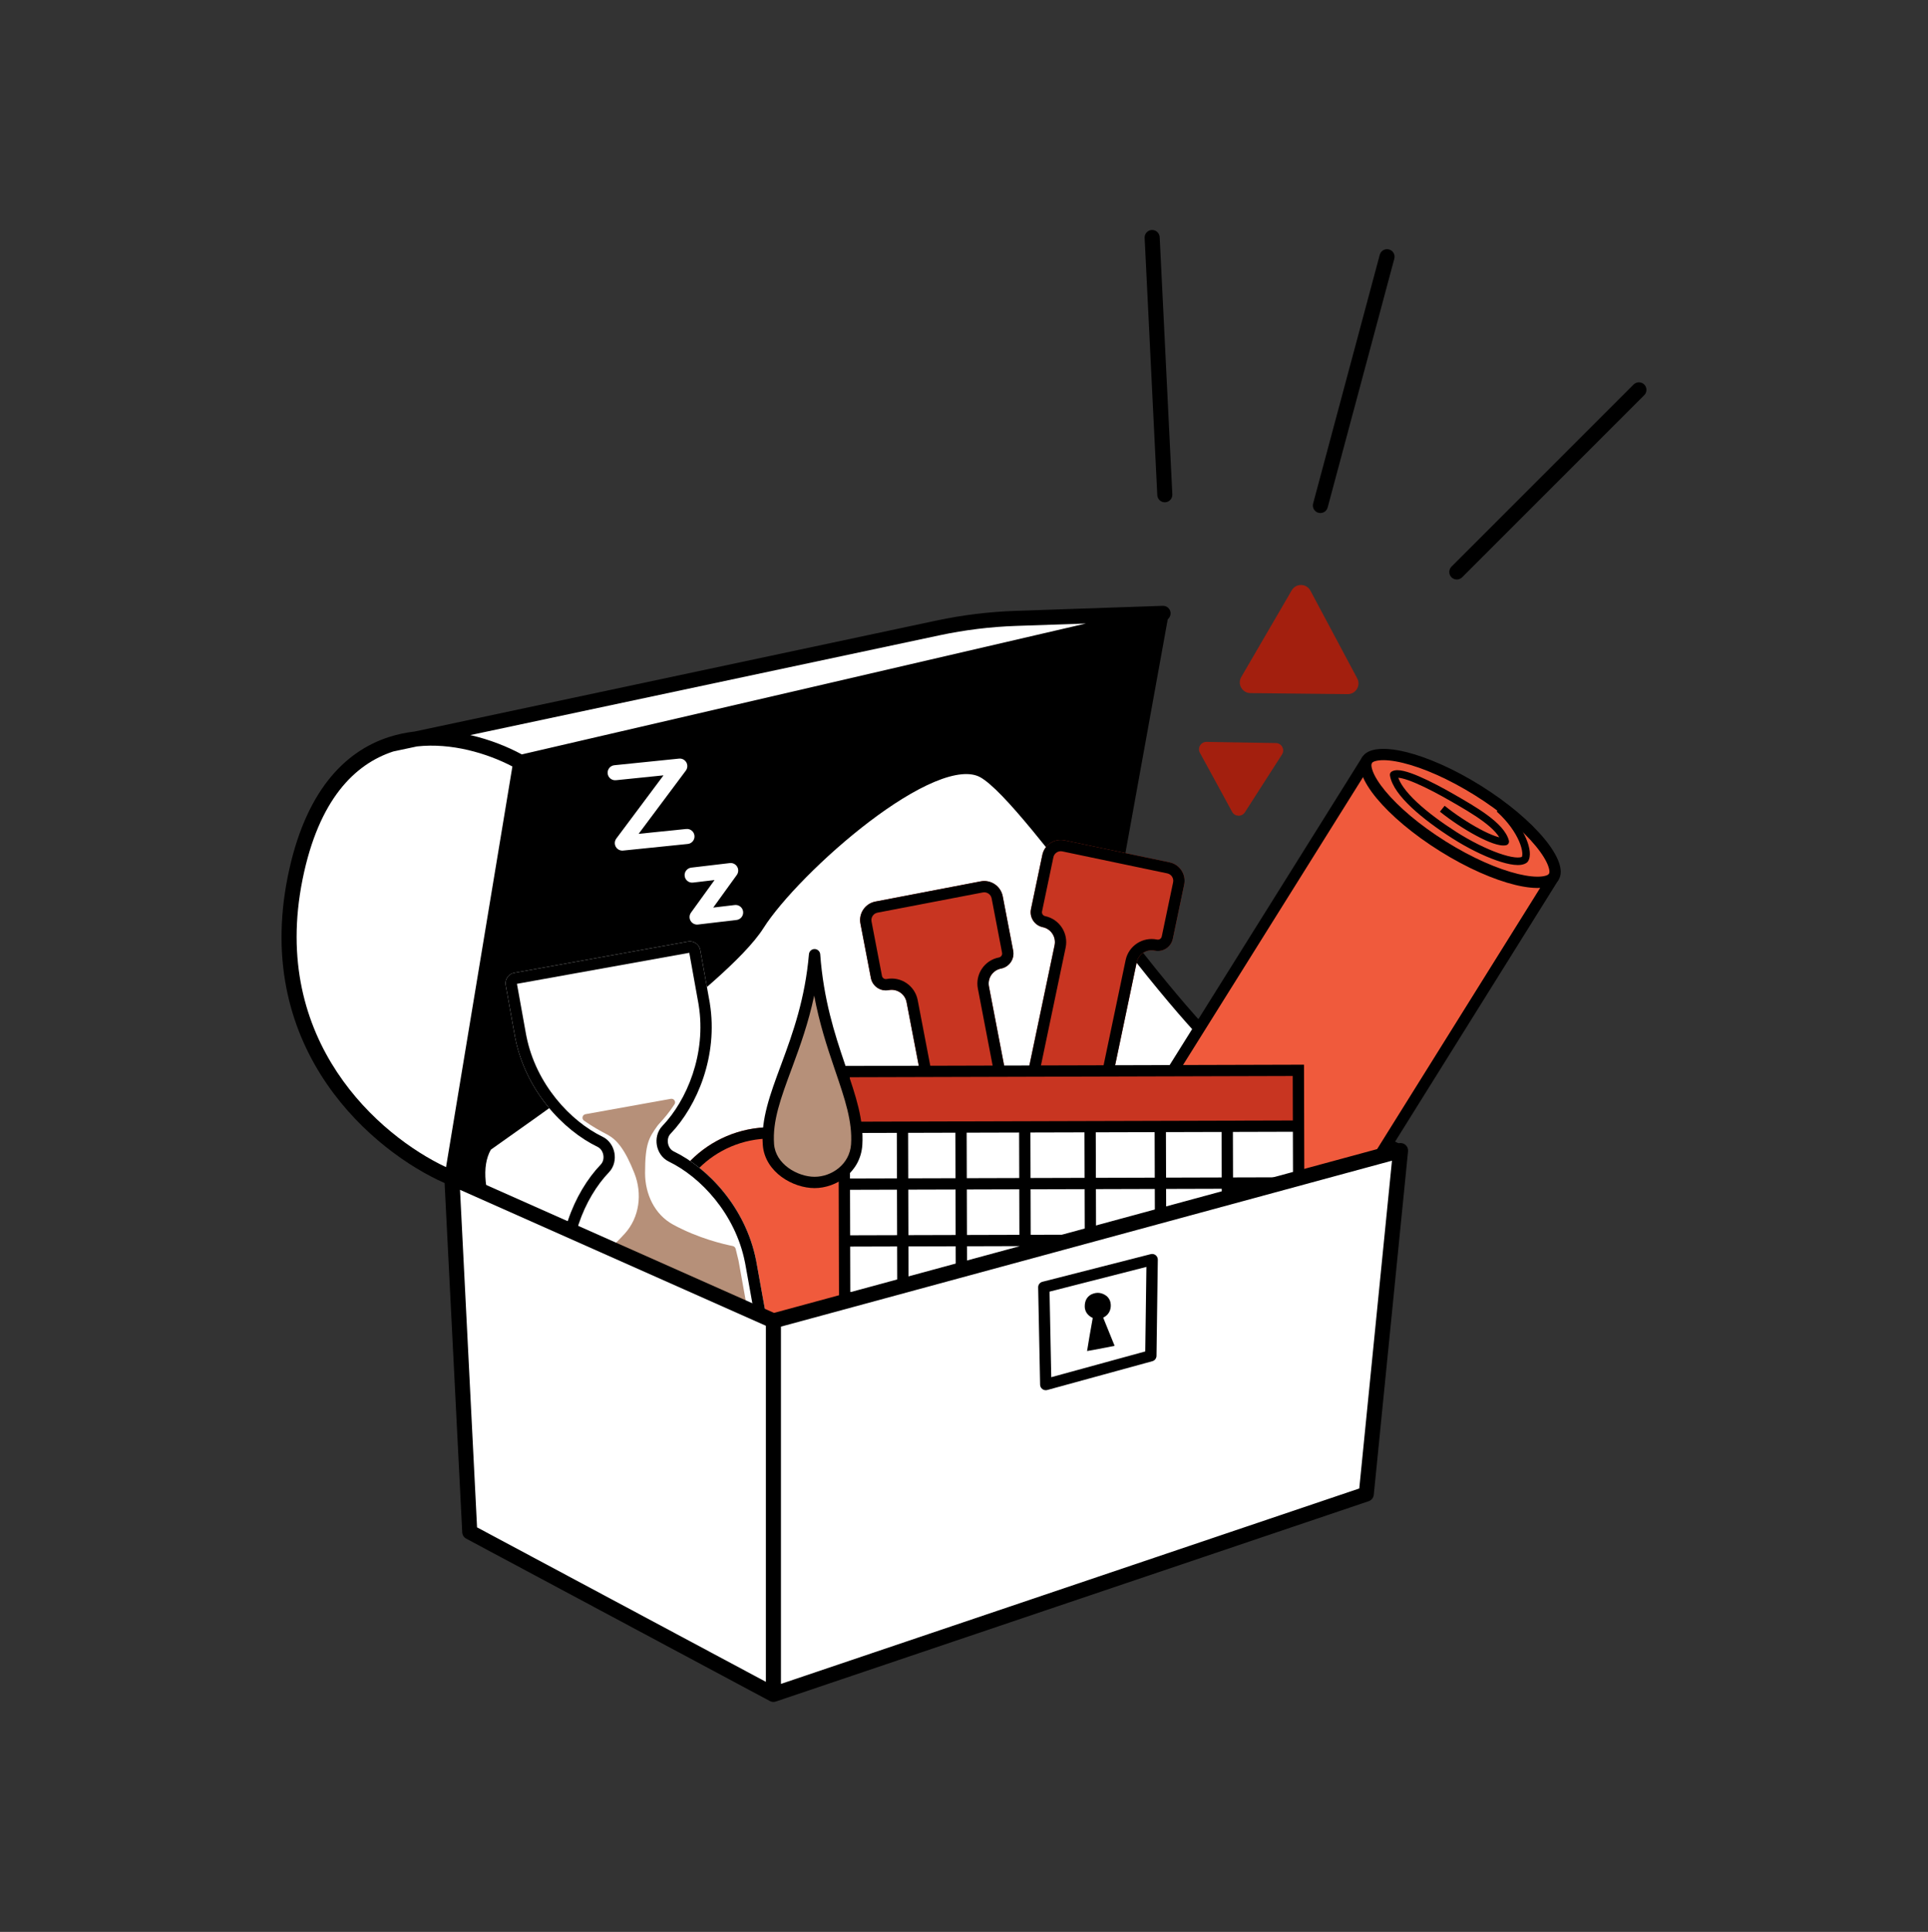 <svg width="512" height="513" viewBox="0 0 512 513" fill="none" xmlns="http://www.w3.org/2000/svg">
<rect x="0" y="0" width="512" height="513" fill="#333333" stroke="none"/>
<path d="M292.001 264.41L310.414 162.744L138.041 202.33L119.594 312.656L205.442 351.323L372.764 304.276L292.001 264.41Z" fill="black"/>
<path d="M201.473 245.654C192.036 260.581 143.806 293.828 129.222 304.246C116.755 324.707 170.269 386.142 202.058 397.618C233.847 409.094 272.727 348.1 283.259 335.04C293.79 321.981 352.698 296.27 333.878 286.604C315.057 276.939 274.192 212.486 261.098 205.108C248.005 197.731 210.911 230.727 201.473 245.654Z" fill="white"/>
<path fill-rule="evenodd" clip-rule="evenodd" d="M230.824 218.211C218.811 227.345 207.33 239.2 202.742 246.456C200.258 250.385 195.327 255.384 189.248 260.765C183.133 266.178 175.731 272.084 168.188 277.834C156.032 287.1 143.453 296.003 135.221 301.829C133.357 303.149 131.716 304.31 130.353 305.282C127.827 309.734 128.588 316.673 132.253 325.265C135.939 333.906 142.361 343.74 150.207 353.353C158.045 362.956 167.257 372.281 176.471 379.909C185.704 387.553 194.855 393.422 202.568 396.207C209.978 398.882 217.915 397.386 225.984 393.187C234.059 388.985 242.099 382.157 249.555 374.484C260.558 363.161 270.057 350.267 276.461 341.574C278.762 338.45 280.663 335.869 282.091 334.099C283.523 332.323 285.712 330.405 288.319 328.414C290.944 326.41 294.07 324.273 297.436 322.067C300.207 320.251 303.123 318.397 306.071 316.524C310.343 313.809 314.68 311.052 318.735 308.308C325.599 303.661 331.327 299.256 334.199 295.502C335.644 293.613 336.157 292.155 336.046 291.078C335.948 290.123 335.299 289.021 333.193 287.939C328.206 285.378 321.955 279.328 315.287 271.827C308.568 264.269 301.26 255.041 294.157 245.92C292.634 243.963 291.12 242.011 289.623 240.082C284.129 233 278.866 226.215 274.191 220.55C271.218 216.947 268.503 213.821 266.136 211.375C263.742 208.901 261.797 207.224 260.363 206.415C257.746 204.941 253.576 205.35 248.165 207.616C242.864 209.836 236.819 213.652 230.824 218.211ZM247.007 204.849C252.528 202.536 257.905 201.587 261.835 203.801C263.674 204.837 265.871 206.788 268.291 209.289C270.739 211.817 273.511 215.012 276.505 218.641C281.211 224.344 286.513 231.178 292.01 238.265C293.503 240.189 295.011 242.132 296.524 244.077C303.628 253.199 310.882 262.357 317.529 269.834C324.225 277.367 330.14 282.998 334.563 285.27C337.162 286.605 338.789 288.42 339.031 290.772C339.26 293.003 338.176 295.241 336.581 297.325C333.372 301.519 327.243 306.17 320.417 310.792C316.35 313.545 311.92 316.361 307.602 319.106C304.659 320.977 301.768 322.814 299.08 324.576C295.736 326.768 292.679 328.859 290.14 330.798C287.584 332.75 285.628 334.493 284.427 335.982C283.1 337.627 281.279 340.099 279.046 343.13C272.648 351.815 262.874 365.083 251.706 376.575C244.152 384.349 235.853 391.434 227.369 395.849C218.878 400.267 210.034 402.092 201.549 399.029C193.368 396.075 183.909 389.962 174.557 382.22C165.187 374.462 155.838 364.997 147.883 355.25C139.935 345.512 133.329 335.434 129.494 326.442C125.709 317.568 124.413 309.256 127.942 303.466L128.101 303.204L128.351 303.026C129.775 302.009 131.516 300.776 133.508 299.367C141.743 293.538 154.262 284.677 166.369 275.448C173.886 269.719 181.222 263.863 187.26 258.518C193.334 253.142 197.972 248.387 200.206 244.853C205.056 237.182 216.84 225.075 229.008 215.823C235.102 211.189 241.376 207.207 247.007 204.849Z" fill="black"/>
<path d="M234.691 329.341C234.691 345.917 221.253 359.354 204.677 359.354C188.102 359.354 174.664 345.917 174.664 329.341C174.664 312.765 188.102 299.327 204.677 299.327C221.253 299.327 234.691 312.765 234.691 329.341Z" fill="#F05A3C"/>
<path fill-rule="evenodd" clip-rule="evenodd" d="M204.677 356.354C219.597 356.354 231.691 344.26 231.691 329.341C231.691 314.421 219.597 302.327 204.677 302.327C189.758 302.327 177.664 314.421 177.664 329.341C177.664 344.26 189.758 356.354 204.677 356.354ZM204.677 359.354C221.253 359.354 234.691 345.917 234.691 329.341C234.691 312.765 221.253 299.327 204.677 299.327C188.102 299.327 174.664 312.765 174.664 329.341C174.664 345.917 188.102 359.354 204.677 359.354Z" fill="black"/>
<path d="M357.882 184.322L332.059 184.048C329.878 184.025 328.533 181.657 329.631 179.772L343.029 156.756C344.15 154.83 346.949 154.882 347.998 156.848L360.423 180.138C361.44 182.045 360.044 184.345 357.882 184.322Z" fill="#A31F0E"/>
<path d="M327.207 215.587L318.654 199.911C317.932 198.586 318.907 196.975 320.415 197.001L338.828 197.316C340.369 197.343 341.283 199.049 340.45 200.346L330.59 215.707C329.783 216.965 327.923 216.899 327.207 215.587Z" fill="#A31F0E"/>
<path d="M306.653 252.435C308.844 252.894 310.991 251.49 311.45 249.3L314.467 234.903C315.034 232.2 313.302 229.55 310.599 228.984L282.724 223.142C280.021 222.576 277.371 224.307 276.805 227.01L273.788 241.407C273.329 243.597 274.732 245.745 276.923 246.204C279.113 246.663 280.516 248.811 280.057 251.001L269.964 299.163C269.505 301.354 267.358 302.757 265.167 302.298C262.977 301.839 260.829 303.243 260.37 305.433L257.353 319.83C256.787 322.533 258.519 325.183 261.222 325.749L289.097 331.591C291.799 332.157 294.449 330.425 295.016 327.722L298.033 313.325C298.492 311.135 297.088 308.988 294.898 308.529C292.708 308.07 291.304 305.922 291.763 303.732L301.856 255.569C302.315 253.379 304.463 251.976 306.653 252.435Z" fill="#C83521"/>
<path fill-rule="evenodd" clip-rule="evenodd" d="M308.514 248.684L311.531 234.287C311.758 233.206 311.065 232.146 309.984 231.92L282.109 226.078C281.028 225.852 279.968 226.544 279.741 227.625L276.724 242.022C276.605 242.591 276.969 243.149 277.538 243.268C281.35 244.067 283.792 247.804 282.994 251.616L272.901 299.779C272.102 303.591 268.364 306.033 264.552 305.234C263.983 305.115 263.426 305.48 263.307 306.048L260.29 320.445C260.063 321.526 260.756 322.586 261.837 322.813L289.712 328.654C290.793 328.881 291.853 328.188 292.08 327.107L295.097 312.71C295.216 312.141 294.851 311.584 294.283 311.465C290.471 310.666 288.028 306.928 288.827 303.116L298.92 254.954C299.719 251.142 303.457 248.699 307.269 249.498C307.837 249.617 308.395 249.253 308.514 248.684ZM311.45 249.3C310.991 251.49 308.844 252.894 306.653 252.435C304.463 251.976 302.315 253.379 301.856 255.569L291.763 303.732C291.304 305.922 292.708 308.07 294.898 308.529C297.088 308.988 298.492 311.135 298.033 313.325L295.016 327.722C294.449 330.425 291.799 332.157 289.097 331.591L261.222 325.749C258.519 325.183 256.787 322.533 257.353 319.83L260.37 305.433C260.829 303.243 262.977 301.839 265.167 302.298C267.358 302.757 269.505 301.354 269.964 299.163L280.057 251.001C280.516 248.811 279.113 246.663 276.923 246.204C274.732 245.745 273.329 243.597 273.788 241.407L276.805 227.01C277.371 224.307 280.021 222.576 282.724 223.142L310.599 228.984C313.302 229.55 315.034 232.2 314.467 234.903L311.45 249.3Z" fill="black"/>
<path d="M265.843 257.192C268.041 256.77 269.481 254.647 269.059 252.449L266.288 238.003C265.768 235.291 263.147 233.514 260.436 234.034L232.465 239.4C229.753 239.921 227.976 242.541 228.497 245.253L231.268 259.699C231.69 261.897 233.813 263.337 236.011 262.915C238.209 262.493 240.332 263.933 240.754 266.131L250.025 314.458C250.447 316.656 249.007 318.779 246.809 319.201C244.611 319.623 243.172 321.746 243.593 323.944L246.365 338.39C246.885 341.102 249.505 342.879 252.217 342.359L280.188 336.993C282.9 336.472 284.676 333.852 284.156 331.14L281.385 316.694C280.963 314.496 278.839 313.056 276.642 313.478C274.444 313.9 272.32 312.46 271.899 310.262L262.627 261.935C262.206 259.737 263.646 257.613 265.843 257.192Z" fill="#C83521"/>
<path fill-rule="evenodd" clip-rule="evenodd" d="M266.113 253.014L263.342 238.568C263.134 237.483 262.086 236.772 261.001 236.981L233.03 242.347C231.946 242.555 231.235 243.603 231.443 244.688L234.214 259.134C234.324 259.704 234.875 260.078 235.446 259.969C239.271 259.235 242.966 261.741 243.7 265.566L252.971 313.893C253.705 317.718 251.199 321.414 247.374 322.147C246.804 322.257 246.43 322.808 246.54 323.379L249.311 337.825C249.519 338.91 250.567 339.621 251.652 339.412L279.622 334.046C280.707 333.838 281.418 332.79 281.21 331.705L278.438 317.259C278.329 316.689 277.777 316.315 277.207 316.424C273.382 317.158 269.686 314.652 268.953 310.827L259.681 262.5C258.947 258.675 261.453 254.979 265.278 254.246C265.849 254.136 266.223 253.585 266.113 253.014ZM269.059 252.449C269.481 254.647 268.041 256.77 265.843 257.192C263.646 257.613 262.206 259.737 262.627 261.935L271.899 310.262C272.32 312.46 274.444 313.9 276.642 313.478C278.839 313.056 280.963 314.496 281.385 316.694L284.156 331.14C284.676 333.852 282.9 336.472 280.188 336.993L252.217 342.359C249.505 342.879 246.885 341.102 246.365 338.39L243.593 323.944C243.172 321.746 244.611 319.623 246.809 319.201C249.007 318.779 250.447 316.656 250.025 314.458L240.754 266.131C240.332 263.933 238.209 262.493 236.011 262.915C233.813 263.337 231.69 261.897 231.268 259.699L228.497 245.253C227.976 242.541 229.753 239.921 232.465 239.4L260.436 234.034C263.147 233.514 265.768 235.291 266.288 238.003L269.059 252.449Z" fill="black"/>
<path d="M267.237 354.579L362.424 202.252L365.99 200.055C368.073 200.404 372.275 201.123 372.416 201.211C372.557 201.299 377.71 202.804 380.269 203.545L392.61 209.746L401.227 215.825L407.627 222.643L412.206 228.322L412.674 232.36L316.906 385.616L311.926 387.675L305.137 385.833L296.522 382.481L286.86 377.551L279.523 371.858L273.131 365.833L269.031 360.87L267.237 354.579Z" fill="#F05A3C"/>
<path fill-rule="evenodd" clip-rule="evenodd" d="M409.413 232.736C410.949 232.568 411.304 232.113 411.358 232.026C411.412 231.94 411.666 231.422 411.143 229.967C410.636 228.553 409.543 226.729 407.793 224.61C404.313 220.399 398.673 215.554 391.671 211.178C384.669 206.803 377.842 203.857 372.531 202.576C369.86 201.931 367.741 201.749 366.248 201.913C364.711 202.081 364.357 202.536 364.303 202.623C364.249 202.709 363.995 203.227 364.517 204.682C365.025 206.096 366.117 207.92 367.868 210.039C371.347 214.25 376.987 219.095 383.99 223.471C390.992 227.846 397.819 230.792 403.129 232.073C405.801 232.718 407.92 232.9 409.413 232.736ZM382.4 226.015C396.799 235.013 410.903 238.416 413.902 233.616C416.901 228.816 407.66 217.632 393.261 208.634C378.862 199.636 364.758 196.233 361.759 201.033C358.76 205.833 368.001 217.017 382.4 226.015Z" fill="black"/>
<path fill-rule="evenodd" clip-rule="evenodd" d="M406.24 226.159C406.332 227.137 406.23 228.152 405.674 228.857C405.627 228.917 405.573 228.972 405.513 229.02C405.057 229.383 404.494 229.565 403.928 229.646C403.356 229.728 402.717 229.716 402.041 229.64C400.69 229.489 399.071 229.064 397.32 228.444C393.809 227.201 389.617 225.121 385.703 222.624C381.821 220.148 377.925 217.313 374.888 214.465C373.37 213.041 372.048 211.597 371.048 210.175C370.054 208.762 369.339 207.316 369.111 205.894C369.046 205.493 369.231 205.093 369.577 204.881C370.046 204.596 370.595 204.515 371.1 204.516C371.618 204.516 372.19 204.602 372.783 204.74C373.971 205.015 375.378 205.529 376.858 206.165C379.827 207.44 383.239 209.269 386.064 210.891L386.217 210.979C389.093 212.63 392.344 214.495 395.024 216.479C396.39 217.49 397.636 218.552 398.621 219.656C399.601 220.754 400.368 221.944 400.701 223.215C400.77 223.48 400.727 223.762 400.583 223.994C400.439 224.227 400.205 224.391 399.937 224.447C398.981 224.646 397.727 224.365 396.47 223.927C395.156 223.47 393.633 222.766 392.038 221.913C388.847 220.207 385.279 217.853 382.386 215.525L383.639 213.967C386.436 216.217 389.899 218.502 392.981 220.15C394.523 220.974 395.946 221.627 397.127 222.038C397.515 222.173 397.858 222.275 398.158 222.349C397.889 221.909 397.546 221.455 397.129 220.987C396.268 220.023 395.139 219.053 393.834 218.086C391.248 216.173 388.082 214.356 385.171 212.685L385.069 212.626C382.268 211.018 378.934 209.233 376.069 208.003C374.633 207.386 373.351 206.925 372.331 206.688C371.94 206.597 371.607 206.545 371.332 206.525C371.602 207.291 372.053 208.128 372.684 209.025C373.58 210.299 374.8 211.641 376.257 213.007C379.17 215.739 382.954 218.499 386.779 220.938C390.587 223.367 394.642 225.374 397.987 226.558C399.663 227.152 401.123 227.525 402.264 227.653C402.835 227.717 403.294 227.716 403.644 227.666C403.889 227.631 404.052 227.576 404.156 227.524C404.228 227.356 404.309 226.992 404.249 226.345C404.177 225.576 403.917 224.571 403.416 223.404C402.417 221.078 400.506 218.219 397.473 215.49L398.811 214.003C402.043 216.911 404.132 220.003 405.254 222.615C405.813 223.919 406.143 225.13 406.24 226.159Z" fill="black"/>
<path fill-rule="evenodd" clip-rule="evenodd" d="M272.674 363.402C276.106 367.557 281.605 372.266 288.368 376.493C295.132 380.719 301.775 383.597 307.014 384.861C309.641 385.495 311.831 385.702 313.47 385.523C315.13 385.341 315.962 384.802 316.329 384.215L318.873 385.805C317.81 387.505 315.889 388.276 313.796 388.505C311.681 388.736 309.116 388.454 306.31 387.777C300.681 386.419 293.74 383.387 286.779 379.037C279.818 374.687 274.049 369.777 270.361 365.313C268.522 363.088 267.144 360.906 266.425 358.904C265.714 356.922 265.564 354.858 266.627 353.157L269.171 354.747C268.804 355.334 268.684 356.318 269.249 357.89C269.806 359.442 270.952 361.319 272.674 363.402Z" fill="black"/>
<path fill-rule="evenodd" clip-rule="evenodd" d="M364.36 202.535L269.171 354.748L266.628 353.157L361.816 200.944L364.36 202.535Z" fill="black"/>
<path fill-rule="evenodd" clip-rule="evenodd" d="M413.927 233.554L318.887 385.812L316.342 384.223L411.382 231.965L413.927 233.554Z" fill="black"/>
<path d="M134.294 261.587C134.02 260.061 135.034 258.601 136.561 258.326L182.707 250.022C184.234 249.748 185.694 250.762 185.968 252.289L188.512 266.428L188.504 266.429C190.744 280.324 185.167 293.655 178.064 301.064C176.802 302.381 177.262 304.942 178.904 305.736C188.145 310.205 198.019 320.755 200.763 334.559L200.772 334.558L203.316 348.697C203.59 350.223 202.576 351.683 201.049 351.958L154.903 360.261C153.376 360.536 151.916 359.521 151.642 357.995L149.098 343.856L149.106 343.854C146.866 329.959 152.443 316.629 159.546 309.219C160.808 307.902 160.348 305.342 158.706 304.548C149.465 300.079 139.591 289.528 136.847 275.724L136.838 275.726L134.294 261.587Z" fill="white"/>
<path fill-rule="evenodd" clip-rule="evenodd" d="M185.968 252.289C185.694 250.762 184.234 249.748 182.707 250.022L136.561 258.326C135.034 258.601 134.02 260.061 134.294 261.587L136.838 275.726L136.847 275.724C139.591 289.528 149.465 300.079 158.706 304.548C160.348 305.342 160.808 307.902 159.546 309.219C152.443 316.629 146.866 329.959 149.106 343.854L149.098 343.856L151.642 357.995C151.916 359.521 153.376 360.536 154.903 360.261L201.049 351.958C202.576 351.683 203.59 350.223 203.316 348.697L200.772 334.558L200.763 334.559C198.019 320.755 188.145 310.205 178.904 305.736C177.262 304.942 176.802 302.381 178.064 301.064C185.167 293.655 190.744 280.324 188.504 266.429L188.512 266.428L185.968 252.289ZM185.468 266.45L183.05 253.009L137.281 261.245L139.699 274.685L139.79 275.14C142.333 287.935 151.536 297.748 160.012 301.847C161.888 302.755 162.876 304.538 163.168 306.156C163.459 307.775 163.154 309.79 161.712 311.295C155.196 318.092 149.992 330.498 152.068 343.377L152.142 343.834L154.56 357.275L200.329 349.039L197.911 335.598L197.82 335.144C195.277 322.349 186.074 312.536 177.598 308.437C175.722 307.529 174.734 305.746 174.442 304.127C174.151 302.509 174.456 300.493 175.898 298.988C182.414 292.192 187.618 279.786 185.542 266.907L185.468 266.45Z" fill="black"/>
<path d="M175.364 298.054C176.239 297.085 177.616 295.562 179.123 293.234C179.584 292.523 178.964 291.637 178.13 291.787C171.678 292.948 161.363 294.804 155.492 295.861C154.644 296.013 154.387 297.085 155.092 297.582C157.506 299.283 159.615 300.397 160.786 301.015C161.057 301.158 161.278 301.274 161.44 301.365C163.858 302.72 165.998 305.269 168.469 311.534C170.624 317 169.833 323.278 165.877 327.622C160.809 333.188 155.261 337.078 153.543 338.227C153.217 338.444 153.039 338.827 153.091 339.215L153.523 342.432L155.623 354.101C155.72 354.644 156.24 355.006 156.784 354.908L197.422 347.596C197.965 347.498 198.326 346.978 198.229 346.434L196.129 334.765L195.368 331.629C195.273 331.238 194.956 330.941 194.561 330.864C192.445 330.447 185.499 328.882 178.699 325.152C173.821 322.476 171.308 317.062 171.305 311.499C171.299 303.611 172.394 302.059 174.502 299.072L174.548 299.007C174.71 298.776 174.992 298.465 175.364 298.054Z" fill="#B69079"/>
<path d="M224.441 299.121L344.834 298.788L345.002 359.354L224.609 359.687L224.441 299.121Z" fill="white"/>
<path d="M224.441 299.121L344.834 298.788L344.794 284.221L224.401 284.554L224.441 299.121Z" fill="#C83521"/>
<path fill-rule="evenodd" clip-rule="evenodd" d="M222.639 283.059L346.29 282.717L346.506 360.85L222.855 361.192L222.639 283.059ZM225.647 286.051L225.68 297.858L343.331 297.532L343.298 285.725L225.647 286.051ZM343.339 300.532L327.407 300.576L327.441 312.658L343.373 312.614L343.339 300.532ZM343.381 315.614L327.449 315.658L327.482 327.739L343.414 327.695L343.381 315.614ZM343.423 330.695L327.491 330.739L327.524 342.821L343.456 342.777L343.423 330.695ZM343.464 345.777L327.532 345.821L327.566 357.902L343.498 357.858L343.464 345.777ZM324.566 357.911L324.532 345.829L309.751 345.87L309.784 357.951L324.566 357.911ZM306.784 357.96L306.751 345.878L291.117 345.922L291.151 358.003L306.784 357.96ZM288.151 358.011L288.117 345.93L273.761 345.97L273.795 358.051L288.151 358.011ZM270.795 358.059L270.761 345.978L256.831 346.016L256.865 358.098L270.795 358.059ZM253.865 358.106L253.831 346.025L241.286 346.059L241.319 358.141L253.865 358.106ZM238.319 358.149L238.286 346.068L225.813 346.102L225.847 358.184L238.319 358.149ZM225.805 343.102L238.277 343.068L238.244 330.986L225.771 331.021L225.805 343.102ZM225.763 328.021L238.236 327.986L238.202 315.905L225.73 315.939L225.763 328.021ZM225.721 312.939L238.194 312.905L238.161 300.823L225.688 300.858L225.721 312.939ZM241.161 300.815L241.194 312.897L253.74 312.862L253.706 300.78L241.161 300.815ZM256.706 300.772L256.74 312.854L270.67 312.815L270.636 300.734L256.706 300.772ZM273.636 300.725L273.67 312.807L288.025 312.767L287.992 300.686L273.636 300.725ZM290.992 300.677L291.025 312.759L306.659 312.715L306.626 300.634L290.992 300.677ZM309.626 300.626L309.659 312.707L324.441 312.666L324.407 300.585L309.626 300.626ZM324.449 315.666L309.667 315.707L309.701 327.789L324.482 327.748L324.449 315.666ZM324.491 330.748L309.709 330.789L309.742 342.87L324.524 342.829L324.491 330.748ZM306.742 342.878L306.709 330.797L291.075 330.84L291.109 342.922L306.742 342.878ZM288.109 342.93L288.075 330.848L273.72 330.888L273.753 342.97L288.109 342.93ZM270.753 342.978L270.72 330.896L256.79 330.935L256.823 343.016L270.753 342.978ZM253.823 343.025L253.79 330.943L241.244 330.978L241.277 343.059L253.823 343.025ZM241.236 327.978L253.781 327.943L253.748 315.862L241.202 315.897L241.236 327.978ZM256.748 315.854L256.781 327.935L270.711 327.896L270.678 315.815L256.748 315.854ZM273.678 315.807L273.711 327.888L288.067 327.848L288.034 315.767L273.678 315.807ZM291.034 315.759L291.067 327.84L306.701 327.797L306.667 315.715L291.034 315.759Z" fill="black"/>
<path d="M124.746 406.806L120.003 312.794C102.25 305.501 69.072 279.358 78.385 233.135C82.794 211.246 92.852 201.181 103.928 197.61C106.066 196.92 108.241 196.473 110.421 196.229L249.108 166.738C255.915 165.291 262.837 164.443 269.792 164.205L308.863 162.87L138.279 202.447L120.003 312.794L205.389 350.744L371.932 305.516L362.832 396.734L205.389 449.93L124.746 406.806Z" fill="white"/>
<path fill-rule="evenodd" clip-rule="evenodd" d="M310.845 162.608C310.98 163.629 310.317 164.585 309.314 164.818L140.033 204.093L122.228 311.595L205.551 348.627L371.407 303.586C372.042 303.414 372.722 303.565 373.224 303.99C373.726 304.415 373.987 305.06 373.922 305.715L364.821 396.933C364.743 397.714 364.215 398.378 363.471 398.629L206.029 451.825C205.505 452.002 204.932 451.955 204.445 451.694L123.802 408.569C123.183 408.238 122.783 407.607 122.748 406.907L118.068 314.144C99.605 306.018 67.046 279.286 76.423 232.74C80.933 210.352 91.366 199.559 103.313 195.706C105.556 194.983 107.832 194.511 110.107 194.251L248.691 164.782C255.613 163.31 262.651 162.448 269.723 162.207L308.794 160.871C309.823 160.836 310.71 161.587 310.845 162.608ZM104.445 199.544L110.731 198.208C119.946 197.202 129.351 200.022 136.072 203.527L118.45 309.925C100.775 301.615 71.689 276.492 80.344 233.53C84.64 212.207 94.276 202.862 104.445 199.544ZM122.163 315.944L126.686 405.575L203.388 446.593V352.044L122.163 315.944ZM207.388 352.273V447.144L360.969 395.252L369.653 308.208L207.388 352.273ZM138.572 200.325C134.783 198.278 130.057 196.372 124.885 195.198L249.523 168.695C256.216 167.271 263.021 166.438 269.86 166.204L288.367 165.572L138.572 200.325Z" fill="black"/>
<path fill-rule="evenodd" clip-rule="evenodd" d="M306.896 333.299C307.263 333.588 307.474 334.031 307.468 334.497L307.121 360.031C307.112 360.699 306.662 361.281 306.017 361.457L278.108 369.104C277.662 369.226 277.184 369.136 276.814 368.859C276.443 368.582 276.221 368.15 276.212 367.688L275.694 341.852C275.68 341.155 276.147 340.541 276.822 340.368L305.597 333.024C306.049 332.908 306.529 333.01 306.896 333.299ZM278.717 342.981L279.173 365.702L304.137 358.862L304.441 336.415L278.717 342.981Z" fill="black"/>
<path d="M288.683 358.757C288.974 356.987 289.627 352.941 290.189 349.974C289.447 349.626 288.098 348.765 288.071 346.953C288.028 344.058 290.251 343.301 291.554 343.301C292.815 343.301 294.98 344.185 294.98 346.661C294.98 348.723 293.615 349.55 292.967 349.895L295.997 357.373C293.664 357.848 289.68 358.616 288.683 358.757Z" fill="black"/>
<path d="M227.506 303.923C227.1 310.226 221.467 313.989 216.318 313.989C211.207 313.989 204.537 310.214 204.066 303.923C203.061 290.511 214.239 277.594 216.318 253.51C218.111 277.958 228.362 290.628 227.506 303.923Z" fill="#B69079"/>
<path fill-rule="evenodd" clip-rule="evenodd" d="M216.328 252.01C217.11 252.015 217.757 252.621 217.814 253.401C218.696 265.426 221.654 274.556 224.325 282.416C224.467 282.834 224.609 283.249 224.749 283.661C227.228 290.931 229.429 297.385 229.002 304.019C228.535 311.284 222.072 315.489 216.318 315.489C213.429 315.489 210.176 314.435 207.566 312.526C204.94 310.605 202.845 307.722 202.569 304.035C202.059 297.222 204.524 290.574 207.277 283.147C207.394 282.832 207.511 282.516 207.628 282.198C210.551 274.299 213.802 265.209 214.823 253.381C214.891 252.602 215.545 252.005 216.328 252.01ZM210.21 283.866C207.352 291.587 205.101 297.666 205.561 303.811C205.756 306.415 207.232 308.565 209.337 310.104C211.457 311.655 214.095 312.489 216.318 312.489C220.86 312.489 225.665 309.169 226.009 303.827C226.396 297.807 224.382 291.891 221.826 284.386C221.713 284.054 221.599 283.719 221.485 283.381C219.631 277.928 217.6 271.753 216.218 264.373C214.68 271.652 212.457 277.794 210.442 283.239C210.364 283.449 210.287 283.658 210.21 283.866Z" fill="black"/>
<path fill-rule="evenodd" clip-rule="evenodd" d="M181.82 232.612C181.691 231.515 182.475 230.521 183.572 230.391L193.807 229.183C194.595 229.09 195.364 229.472 195.766 230.156C196.168 230.84 196.127 231.697 195.662 232.341L189.409 240.995L195.121 240.321C196.218 240.191 197.213 240.975 197.342 242.072C197.471 243.169 196.687 244.163 195.59 244.293L185.356 245.501C184.567 245.594 183.799 245.212 183.397 244.528C182.995 243.844 183.035 242.987 183.5 242.343L189.753 233.689L184.041 234.363C182.944 234.493 181.95 233.709 181.82 232.612Z" fill="white"/>
<path fill-rule="evenodd" clip-rule="evenodd" d="M161.369 205.392C161.257 204.294 162.057 203.312 163.156 203.199L180.323 201.445C181.113 201.364 181.875 201.758 182.267 202.448C182.658 203.139 182.604 203.995 182.129 204.631L169.595 221.418L182.232 220.127C183.331 220.014 184.313 220.814 184.425 221.913C184.538 223.012 183.738 223.994 182.639 224.106L165.472 225.86C164.682 225.941 163.92 225.547 163.528 224.857C163.137 224.167 163.191 223.31 163.666 222.674L176.199 205.887L163.562 207.179C162.464 207.291 161.482 206.491 161.369 205.392Z" fill="white"/>
<path fill-rule="evenodd" clip-rule="evenodd" d="M305.869 61.072C306.972 61.018 307.91 61.868 307.965 62.971L311.325 131.283C311.38 132.387 310.529 133.325 309.426 133.379C308.323 133.433 307.384 132.583 307.33 131.48L303.969 63.168C303.915 62.065 304.765 61.126 305.869 61.072Z" fill="black"/>
<path fill-rule="evenodd" clip-rule="evenodd" d="M368.862 66.238C369.928 66.524 370.562 67.621 370.276 68.688L352.574 134.752C352.288 135.819 351.191 136.452 350.124 136.166C349.058 135.88 348.424 134.784 348.71 133.717L366.412 67.653C366.698 66.586 367.795 65.953 368.862 66.238Z" fill="black"/>
<path fill-rule="evenodd" clip-rule="evenodd" d="M436.647 102.107C437.428 102.888 437.428 104.154 436.647 104.936L388.284 153.298C387.503 154.079 386.237 154.079 385.456 153.298C384.675 152.517 384.675 151.25 385.456 150.469L433.818 102.107C434.599 101.326 435.866 101.326 436.647 102.107Z" fill="black"/>
</svg>
